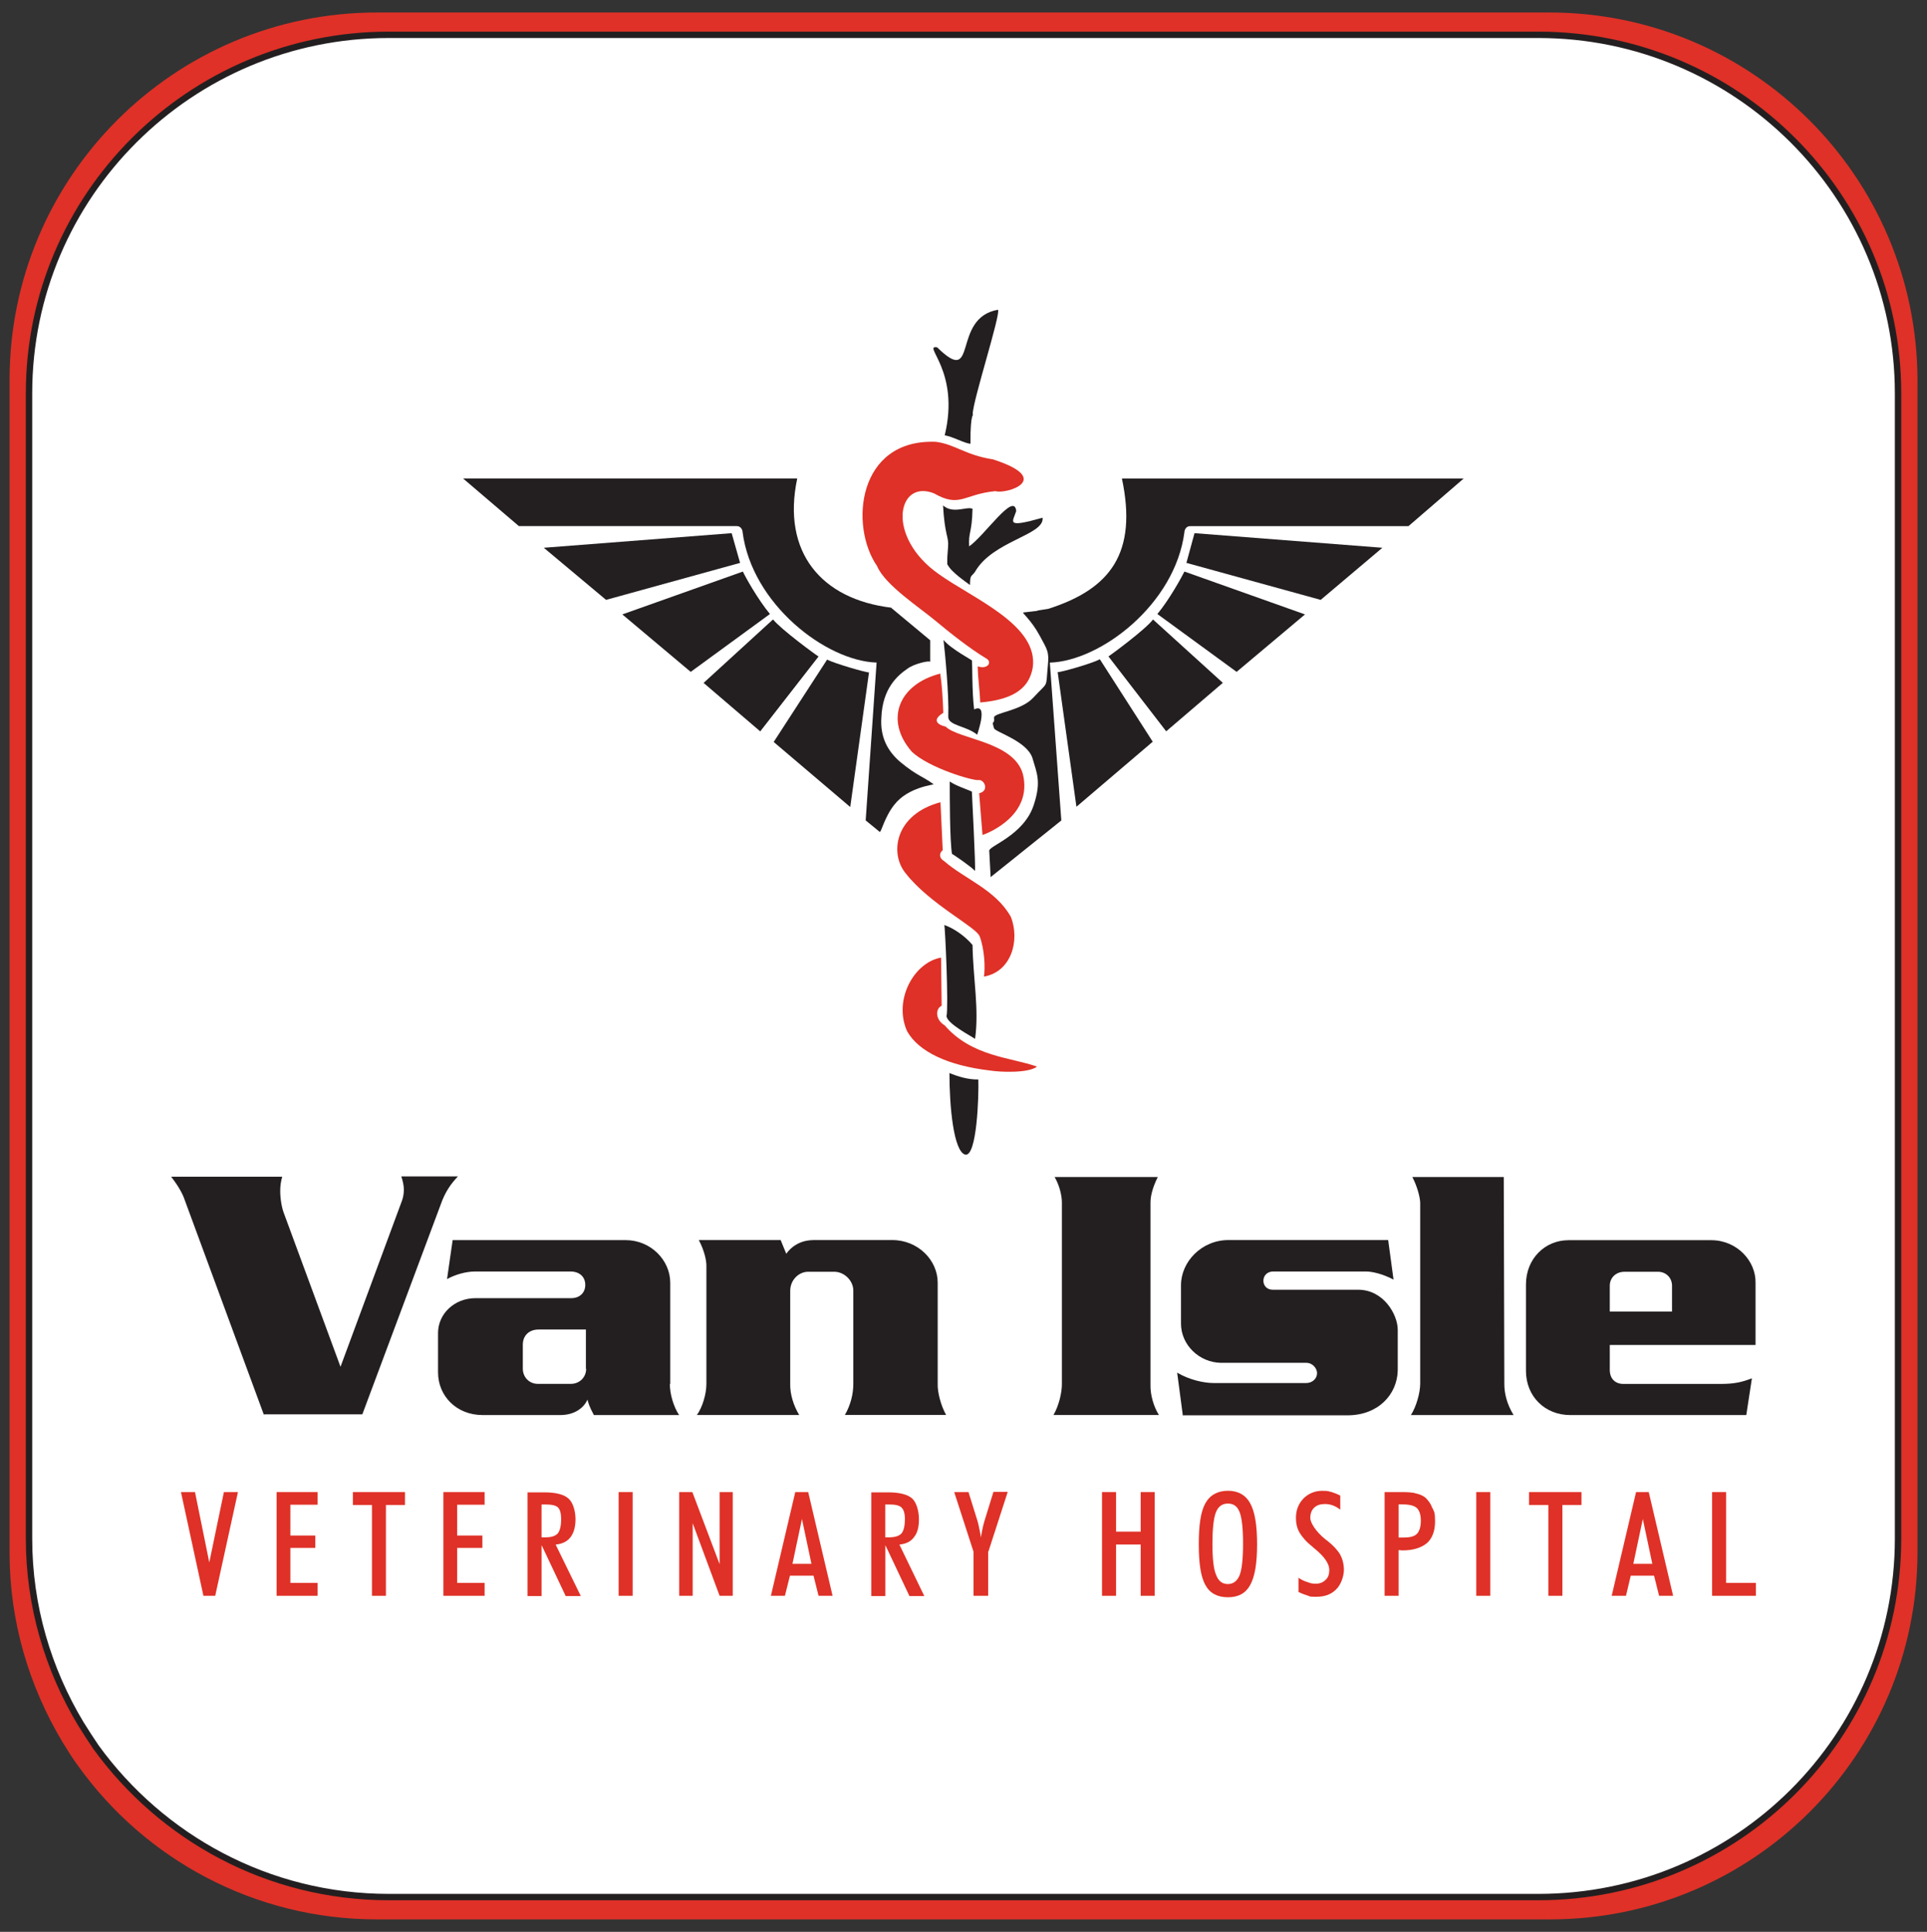 <?xml version="1.0" encoding="UTF-8"?>
<svg xmlns="http://www.w3.org/2000/svg" version="1.1" viewBox="0 0 302.09 302.91">
  <rect x="0" y="0" width="302.09" height="302.91" fill="#333333" stroke="none"/>
  <defs>
    <style>
      .cls-1 {
        fill: #fff;
        stroke: #231f20;
        stroke-miterlimit: 10;
      }

      .cls-2 {
        fill: #231f20;
      }

      .cls-3 {
        fill: #df3127;
      }
    </style>
  </defs>
  <!-- Generator: Adobe Illustrator 28.7.1, SVG Export Plug-In . SVG Version: 1.2.0 Build 142)  -->
  <g>
    <g id="Layer_2">
      <path class="cls-3" d="M242.9,1.96H59.1C27.3,1.96,1.5,27.76,1.5,59.56v183.9c0,10.9,3.1,21,8.3,29.7.8,1.3,1.6,2.6,2.5,3.8,10.4,14.5,27.5,24,46.8,24h183.9c31.8,0,57.6-25.8,57.6-57.6V59.56c-.1-31.8-25.9-57.6-57.7-57.6Z"/>
      <path class="cls-1" d="M241.15,5.46H60.95C29.85,5.46,4.55,30.66,4.55,61.66v179.6c0,10.6,3,20.5,8.1,29,.8,1.3,1.6,2.5,2.4,3.7,10.3,14.2,27,23.5,45.9,23.5h180.2c31.2,0,56.4-25.2,56.4-56.2V61.66c0-31-25.3-56.2-56.4-56.2Z"/>
      <g id="Layer_1">
        <g id="Layer_1-2">
          <g>
            <g>
              <path class="cls-2" d="M162.65,95.73l1.67-.26c9.8-3.12,14.02-8.79,11.56-20.44h53.58l-8.66,7.47h-34.24c-.66,0-.88.66-.88.92-1.45,11.3-13.1,20.22-21.1,20.48l1.8,24.75-11.08,8.88-.22-4.13c-.09-.75,5.45-2.42,6.99-7.21,1.19-3.65.48-4.92-.22-7.34-.88-2.68-5.89-4.09-6.02-4.66-.48-1.54.13-.35,0-1.67-.09-.75,4.26-1.05,6.15-3.12,2.46-2.68,1.93-1.27,2.29-5.05.22-2.2-.09-2.46-1.27-4.66-1.32-2.46-2.81-3.6-2.59-3.65l2.2-.26h.04v-.04Z"/>
              <path class="cls-2" d="M139.75,95.34l6.07,5.05v3.38c-.13-.22-2.42.26-3.52,1.05-1.54,1.05-3.96,3.08-4.13,7.69-.22,3.08,1.01,5.32,2.99,6.99,2.59,2.15,3.47,2.2,5.19,3.47.13.09-3.96.4-6.15,3.21-1.54,1.93-2.07,4.4-2.29,4.26l-2.2-1.8,1.71-24.75c-7.96-.26-19.56-9.19-21.01-20.48,0-.26-.22-.92-.92-.92h-34.15l-8.75-7.47h52.39c-2.46,11.6,3.82,18.94,14.72,20.26h.04v.04Z"/>
              <polygon class="cls-2" points="216.71 85.89 207.04 94.06 185.99 88.26 187.26 83.6 216.71 85.89"/>
              <polygon class="cls-2" points="85.25 85.89 114.7 83.6 116.02 88.26 95.01 94.06 85.25 85.89"/>
              <path class="cls-3" d="M155.57,72c9.8,3.12,2.2,5.54.48,5.01-5.01.48-5.54,2.68-9.63.35-5.76-2.29-7.6,6.81.75,12.66,5.41,3.87,15.74,8,14.72,14.72-.53,2.86-2.55,4.92-8.22,5.41-.09-2.15-.35-3.52-.4-5.67,1.54.53,2.29-.62,1.41-1.19-2.59-1.54-5.8-4.09-8-5.93-2.46-2.07-7.96-5.63-9.19-8.61-4.35-6.29-3.08-20,9.27-19.47,2.94.4,4.62,2.07,8.79,2.73h0Z"/>
              <path class="cls-2" d="M120.67,96.3l-12.39,9.05-10.72-9.01,18.9-6.72c.35.79,2.33,4.35,4.26,6.68h-.04Z"/>
              <path class="cls-2" d="M181.42,96.3c1.93-2.33,3.87-5.89,4.26-6.68l18.9,6.72-10.72,9.01-12.39-9.05h-.04Z"/>
              <path class="cls-3" d="M147.53,150.14l.09,7.56c-1.01.48-1.01,2.2.48,3.08,4.26,4.92,10.42,5.01,14.46,6.46-1.27,1.05-5.76.88-7.34.62-6.72-.79-11.21-2.99-13.01-6.15-2.2-4.88,1.05-10.81,5.32-11.56h0Z"/>
              <path class="cls-3" d="M147.4,105.62c.26,1.67.4,3.87.48,6.15-2.15,1.32-.4,2.02.35,2.15,2.02,2.02,10.72,2.33,12.13,7.47,1.54,6.42-5.32,9.19-6.33,9.54,0,.13-.35-4.26-.53-6.55,1.58-.35.88-2.07,0-2.07-.79.22-8-1.93-10.59-4.48-4.26-4.92-2.07-10.55,4.53-12.22h-.04Z"/>
              <path class="cls-3" d="M147.44,125.84l.35,7.47c-.53.4-.66,1.19.22,1.71,3.21,2.81,8.09,4.48,10.46,8.75,1.45,3.65.09,8.61-4.22,9.36.22-1.45.09-4.26-.66-6.29-.48-1.45-7.82-5.05-11.6-9.89-2.59-3.12-1.71-9.27,5.45-11.16h0v.04Z"/>
              <path class="cls-2" d="M121.2,97.14c1.27,1.58,6.68,5.54,7.12,5.8l-9.14,11.74-8.88-7.6,10.86-9.93h.04Z"/>
              <path class="cls-2" d="M180.76,97.14l10.94,9.93-8.88,7.6-9.05-11.74c.4-.26,5.8-4.22,6.99-5.8h0Z"/>
              <path class="cls-2" d="M148.5,88.52c0-1.54,0-.92.13-2.81.13-1.58-.53-1.71-.79-6.46,1.58,1.41,3.74.09,4.62.53-.09,3.87-.66,3.6-.53,5.89,2.46-1.71,7.08-8.66,7.38-5.54-.53,1.71-1.8,2.73,4.13,1.05.35,2.73-7.82,3.6-10.59,8.48-.62.88-.75.35-.79,2.07-.62-.48-2.94-2.02-3.52-3.21h-.04Z"/>
              <path class="cls-2" d="M172.45,103.42l8.26,12.88-11.96,10.2-2.94-21.1c.53,0,5.27-1.32,6.59-2.02h.04v.04Z"/>
              <path class="cls-2" d="M129.64,103.42c1.32.66,6.07,2.02,6.59,2.02l-2.94,21.1-12-10.2,8.35-12.88h0v-.04Z"/>
              <path class="cls-2" d="M152.19,69.58c-.88,0-2.86-1.14-4.09-1.32,2.46-10.15-3.6-14.2-1.19-13.8,6.55,6.42,2.15-4.62,9.54-5.89.48.62-4,14.42-3.96,16.39.22.26-.4-.53-.35,4.62h.04Z"/>
              <path class="cls-2" d="M152.36,103.55c.09.53,0,4.88.35,7.69,2.29-1.14.53,3.74.48,3.96-1.71-1.41-4.62-1.41-4.53-2.86.13-3.38-.53-10.2-.75-12,1.19,1.45,4.66,3.25,4.48,3.25h-.04v-.04Z"/>
              <path class="cls-2" d="M148.06,145.05c1.19.4,3.08,1.54,4.4,3.12.09,5.32,1.05,10.02.4,14.72-.79-.53-4.26-2.33-4.48-3.52.35-1.54-.22-14.28-.35-14.33h.04Z"/>
              <path class="cls-2" d="M153.37,169.22c.09,2.59-.22,12.26-2.07,11.82-1.8-.53-2.46-7.47-2.46-12.79,1.27.53,2.94,1.05,4.53,1.01h0v-.04Z"/>
              <path class="cls-2" d="M152.36,124.17c0,.26.62,11.87.48,12.39-.4-.53-3.34-2.55-3.6-2.68-.35-2.02-.35-9.19-.35-11.34.88.62,2.46,1.14,3.47,1.58h0v.04Z"/>
            </g>
            <g>
              <path class="cls-2" d="M41.38,221.87l-12.44-33.76c-.26-.79-.88-2.02-2.11-3.6h17.41c-.22.79-.31,1.45-.31,2.24,0,1.27.26,2.68.57,3.47l8.88,24.09,9.58-25.89c.22-.53.35-1.19.35-1.89s-.18-1.41-.4-2.07h8.88c-1.1,1.14-2.02,2.46-2.68,4.35l-12.31,32.96h-15.47v.09h.04Z"/>
              <path class="cls-2" d="M109.25,221.87c.88-1.23,1.49-3.3,1.49-4.88v-18.59c0-.66-.26-2.2-1.19-3.96h12.83l.88,2.15c1.01-1.41,2.55-2.15,4.31-2.15h12.31c4.04,0,7.12,3.16,7.12,6.68v15.91c-.04,1.23.48,3.34,1.32,4.83h-15.87c.92-1.58,1.32-3.34,1.32-4.83v-14.68c0-1.54-1.41-2.94-2.99-2.94h-4.09c-1.45,0-2.81,1.27-2.81,2.99v14.59c-.04,1.63.53,3.43,1.41,4.88h-16.09.04Z"/>
              <path class="cls-2" d="M185.42,221.87l-.88-6.64c1.93,1.14,4.18,1.63,5.76,1.63h14.46c.97,0,1.71-.7,1.71-1.54s-.79-1.63-1.63-1.63h-13.41c-3.43-.04-6.29-2.81-6.29-6.15v-6.02c0-3.69,3.25-7.08,7.43-7.08h25.05l.84,6.2c-1.76-.92-3.38-1.27-4.31-1.27h-14.64c-.88.04-1.45.66-1.45,1.45s.57,1.41,1.45,1.41h13.41c3.96,0,6.2,3.87,6.2,6.29v6.37c-.09,3.78-3.08,7.03-7.87,7.03h-25.89l.04-.04Z"/>
              <path class="cls-2" d="M165.15,221.87c.84-1.45,1.32-3.47,1.32-4.83v-28.48c0-1.14-.4-2.73-1.14-4h16.17c-.92,1.85-1.14,3.16-1.14,4v28.61c-.04,1.49.48,3.38,1.32,4.7h-16.57.04Z"/>
              <path class="cls-2" d="M221.19,221.87c.84-1.32,1.45-3.47,1.45-4.92v-28.39c-.04-.97-.53-2.68-1.23-4h14.33l.09,32.44c0,1.41.35,3.08,1.45,4.88h-16.09Z"/>
              <polygon class="cls-3" points="33.74 250.22 31.89 250.22 28.37 233.96 30.57 233.96 32.81 244.99 35.1 233.96 37.3 233.96 33.74 250.22"/>
              <polygon class="cls-3" points="106.48 250.22 106.48 233.96 108.54 233.96 112.81 245.26 112.81 233.96 114.87 233.96 114.87 250.22 112.81 250.22 108.59 238.84 108.59 250.22 106.48 250.22"/>
              <path class="cls-2" d="M105.07,217v-15.87c0-3.56-3.08-6.68-6.99-6.68h-27.12l-.88,6.11c1.27-.7,2.94-1.19,4.4-1.19h15.03c1.41.04,2.24.88,2.24,2.11s-.88,2.07-2.2,2.07h-14.99c-3.38,0-5.89,2.51-5.89,5.45v6.2c0,3.65,2.86,6.68,6.99,6.68h12.17c2.2,0,3.69-1.1,4.26-2.42.18.62.26,1.01,1.01,2.42h13.36c-.88-1.32-1.45-3.3-1.45-4.88h.04ZM91.89,214.62c0,1.32-1.01,2.37-2.42,2.37h-5.14c-1.41,0-2.37-1.1-2.37-2.37v-3.78c0-1.41.97-2.37,2.46-2.37h7.43v6.15h.04Z"/>
              <path class="cls-3" d="M154.91,243.32v6.9h-2.29v-6.9l-3.03-9.36h2.24l1.41,4.53c.09.31.18.66.26,1.1s.22.92.26,1.49c.09-.44.18-.88.26-1.36.09-.4.18-.79.31-1.23l1.41-4.57h2.24l-3.03,9.36h-.04v.04Z"/>
              <polygon class="cls-3" points="172.76 250.22 172.76 233.96 174.96 233.96 174.96 240.16 178.82 240.16 178.82 233.96 181.02 233.96 181.02 250.22 178.82 250.22 178.82 242.18 174.96 242.18 174.96 250.22 172.76 250.22"/>
              <path class="cls-2" d="M275.21,210.89v-9.71c.09-3.47-2.94-6.72-6.94-6.72h-22.37c-3.74,0-6.68,2.94-6.68,6.94v13.54c0,4.04,2.99,6.94,6.94,6.94h27.6l.88-5.76c-1.63.62-2.77.88-4.97.88h-15.16c-1.32,0-2.15-.84-2.15-2.2v-3.91h22.86ZM252.36,201.61c0-1.23.92-2.2,2.33-2.2h5.23c1.23,0,2.2.92,2.2,2.2v4.04h-9.76v-4.04Z"/>
              <polygon class="cls-3" points="58.31 250.22 58.31 235.98 55.32 235.98 55.32 233.96 63.49 233.96 63.49 235.98 60.5 235.98 60.5 250.22 58.31 250.22"/>
              <polygon class="cls-3" points="242.73 250.22 242.73 235.98 239.7 235.98 239.7 233.96 247.92 233.96 247.92 235.98 244.93 235.98 244.93 250.22 242.73 250.22"/>
              <path class="cls-3" d="M203.52,247.37c.53.35.97.57,1.45.7.44.18.84.26,1.27.26.66,0,1.19-.22,1.58-.62.4-.35.57-.88.57-1.54,0-.97-.75-2.07-2.24-3.3-.18-.13-.31-.26-.4-.35-.97-.75-1.63-1.54-2.02-2.2s-.57-1.45-.57-2.29c0-1.27.4-2.24,1.19-3.08.75-.75,1.76-1.19,2.9-1.19s.97.09,1.45.18c.44.13.92.31,1.41.57v2.2c-.4-.31-.79-.53-1.27-.7-.4-.13-.79-.18-1.14-.18-.7,0-1.27.18-1.67.57-.44.4-.62.97-.62,1.63s.79,2.07,2.37,3.34c.13.09.26.18.35.26.88.7,1.58,1.45,1.98,2.15.35.66.57,1.49.57,2.37s-.4,2.29-1.23,3.08c-.79.79-1.8,1.14-3.03,1.14s-.88,0-1.41-.18c-.44-.13-.92-.31-1.45-.57v-2.29h-.04Z"/>
              <polygon class="cls-3" points="268.4 250.22 268.4 233.96 270.6 233.96 270.6 248.2 275.26 248.2 275.26 250.22 268.4 250.22"/>
              <polygon class="cls-3" points="69.51 250.22 69.51 233.96 75.97 233.96 75.97 235.94 71.67 235.94 71.67 240.77 75.62 240.77 75.62 242.71 71.67 242.71 71.67 248.2 75.97 248.2 75.97 250.22 69.51 250.22"/>
              <polygon class="cls-3" points="43.36 250.22 43.36 233.96 49.78 233.96 49.78 235.94 45.52 235.94 45.52 240.77 49.43 240.77 49.43 242.71 45.52 242.71 45.52 248.2 49.78 248.2 49.78 250.22 43.36 250.22"/>
              <path class="cls-3" d="M195.97,235.68c-.7-1.27-1.89-1.93-3.47-1.93s-2.81.66-3.52,1.93c-.75,1.32-1.05,3.43-1.05,6.46s.31,5.1,1.05,6.42c.7,1.27,1.89,1.89,3.52,1.89s2.77-.62,3.47-1.89c.75-1.32,1.1-3.43,1.1-6.42s-.35-5.14-1.1-6.46ZM194.34,246.97c-.35.88-.97,1.41-1.85,1.41s-1.49-.48-1.85-1.45c-.4-.92-.57-2.59-.57-4.88s.18-3.96.53-4.88c.35-.92.97-1.41,1.89-1.41s1.49.44,1.85,1.36c.35.92.53,2.59.53,4.92s-.18,4.04-.53,4.92h0Z"/>
              <path class="cls-3" d="M224.53,236.42c-.22-.62-.62-1.14-1.05-1.58-.4-.31-.88-.53-1.45-.66-.53-.18-1.32-.22-2.33-.22h-2.64v16.26h2.2v-7.16h.22c.09.04.22.04.4.04,1.67,0,2.9-.4,3.82-1.14.84-.75,1.27-1.93,1.27-3.38s-.13-1.49-.4-2.11h-.04v-.04ZM222.12,240.51c-.4.4-1.05.57-2.07.57h-.79v-5.19h.62c1.05,0,1.8.18,2.24.57.4.4.62,1.05.62,1.98s-.22,1.67-.62,2.07Z"/>
              <path class="cls-3" d="M258.55,233.96h-2.07l-3.82,16.26h2.24l.75-3.16h3.65l.79,3.16h2.2l-3.82-16.26h.09ZM256.05,245.21l1.49-7.03,1.49,7.03h-2.99Z"/>
              <path class="cls-3" d="M126.74,233.96h-2.07l-3.82,16.26h2.2l.79-3.16h3.69l.79,3.16h2.2l-3.82-16.26h.04ZM124.23,245.21l1.49-7.03,1.49,7.03h-2.99,0Z"/>
              <path class="cls-3" d="M87.14,242.18c1.01-.09,1.8-.48,2.33-1.19.48-.66.75-1.58.75-2.77s-.35-2.59-1.1-3.25-2.02-.97-3.78-.97h-2.64v16.26h2.2v-7.91h.04l3.74,7.91h2.37l-3.91-8v-.09h0ZM84.9,241.04v-5.14h.57c.97,0,1.67.13,2.02.48.31.35.48.92.48,1.85s-.18,1.8-.53,2.2-.97.62-1.89.62h-.66Z"/>
              <path class="cls-3" d="M141.02,242.18c1.01-.09,1.8-.48,2.29-1.19.53-.66.75-1.58.75-2.77s-.35-2.59-1.05-3.25c-.75-.66-2.02-.97-3.78-.97h-2.64v16.26h2.2v-7.91h.04l3.74,7.91h2.33l-3.87-8v-.09h0ZM138.78,241.04v-5.14h.57c.97,0,1.63.13,1.98.48.35.35.53.92.53,1.85s-.18,1.8-.53,2.2c-.35.4-1.01.62-1.93.62h-.62Z"/>
              <rect class="cls-3" x="96.98" y="233.96" width="2.2" height="16.26"/>
              <rect class="cls-3" x="231.43" y="233.96" width="2.2" height="16.26"/>
            </g>
          </g>
        </g>
      </g>
    </g>
  </g>
</svg>